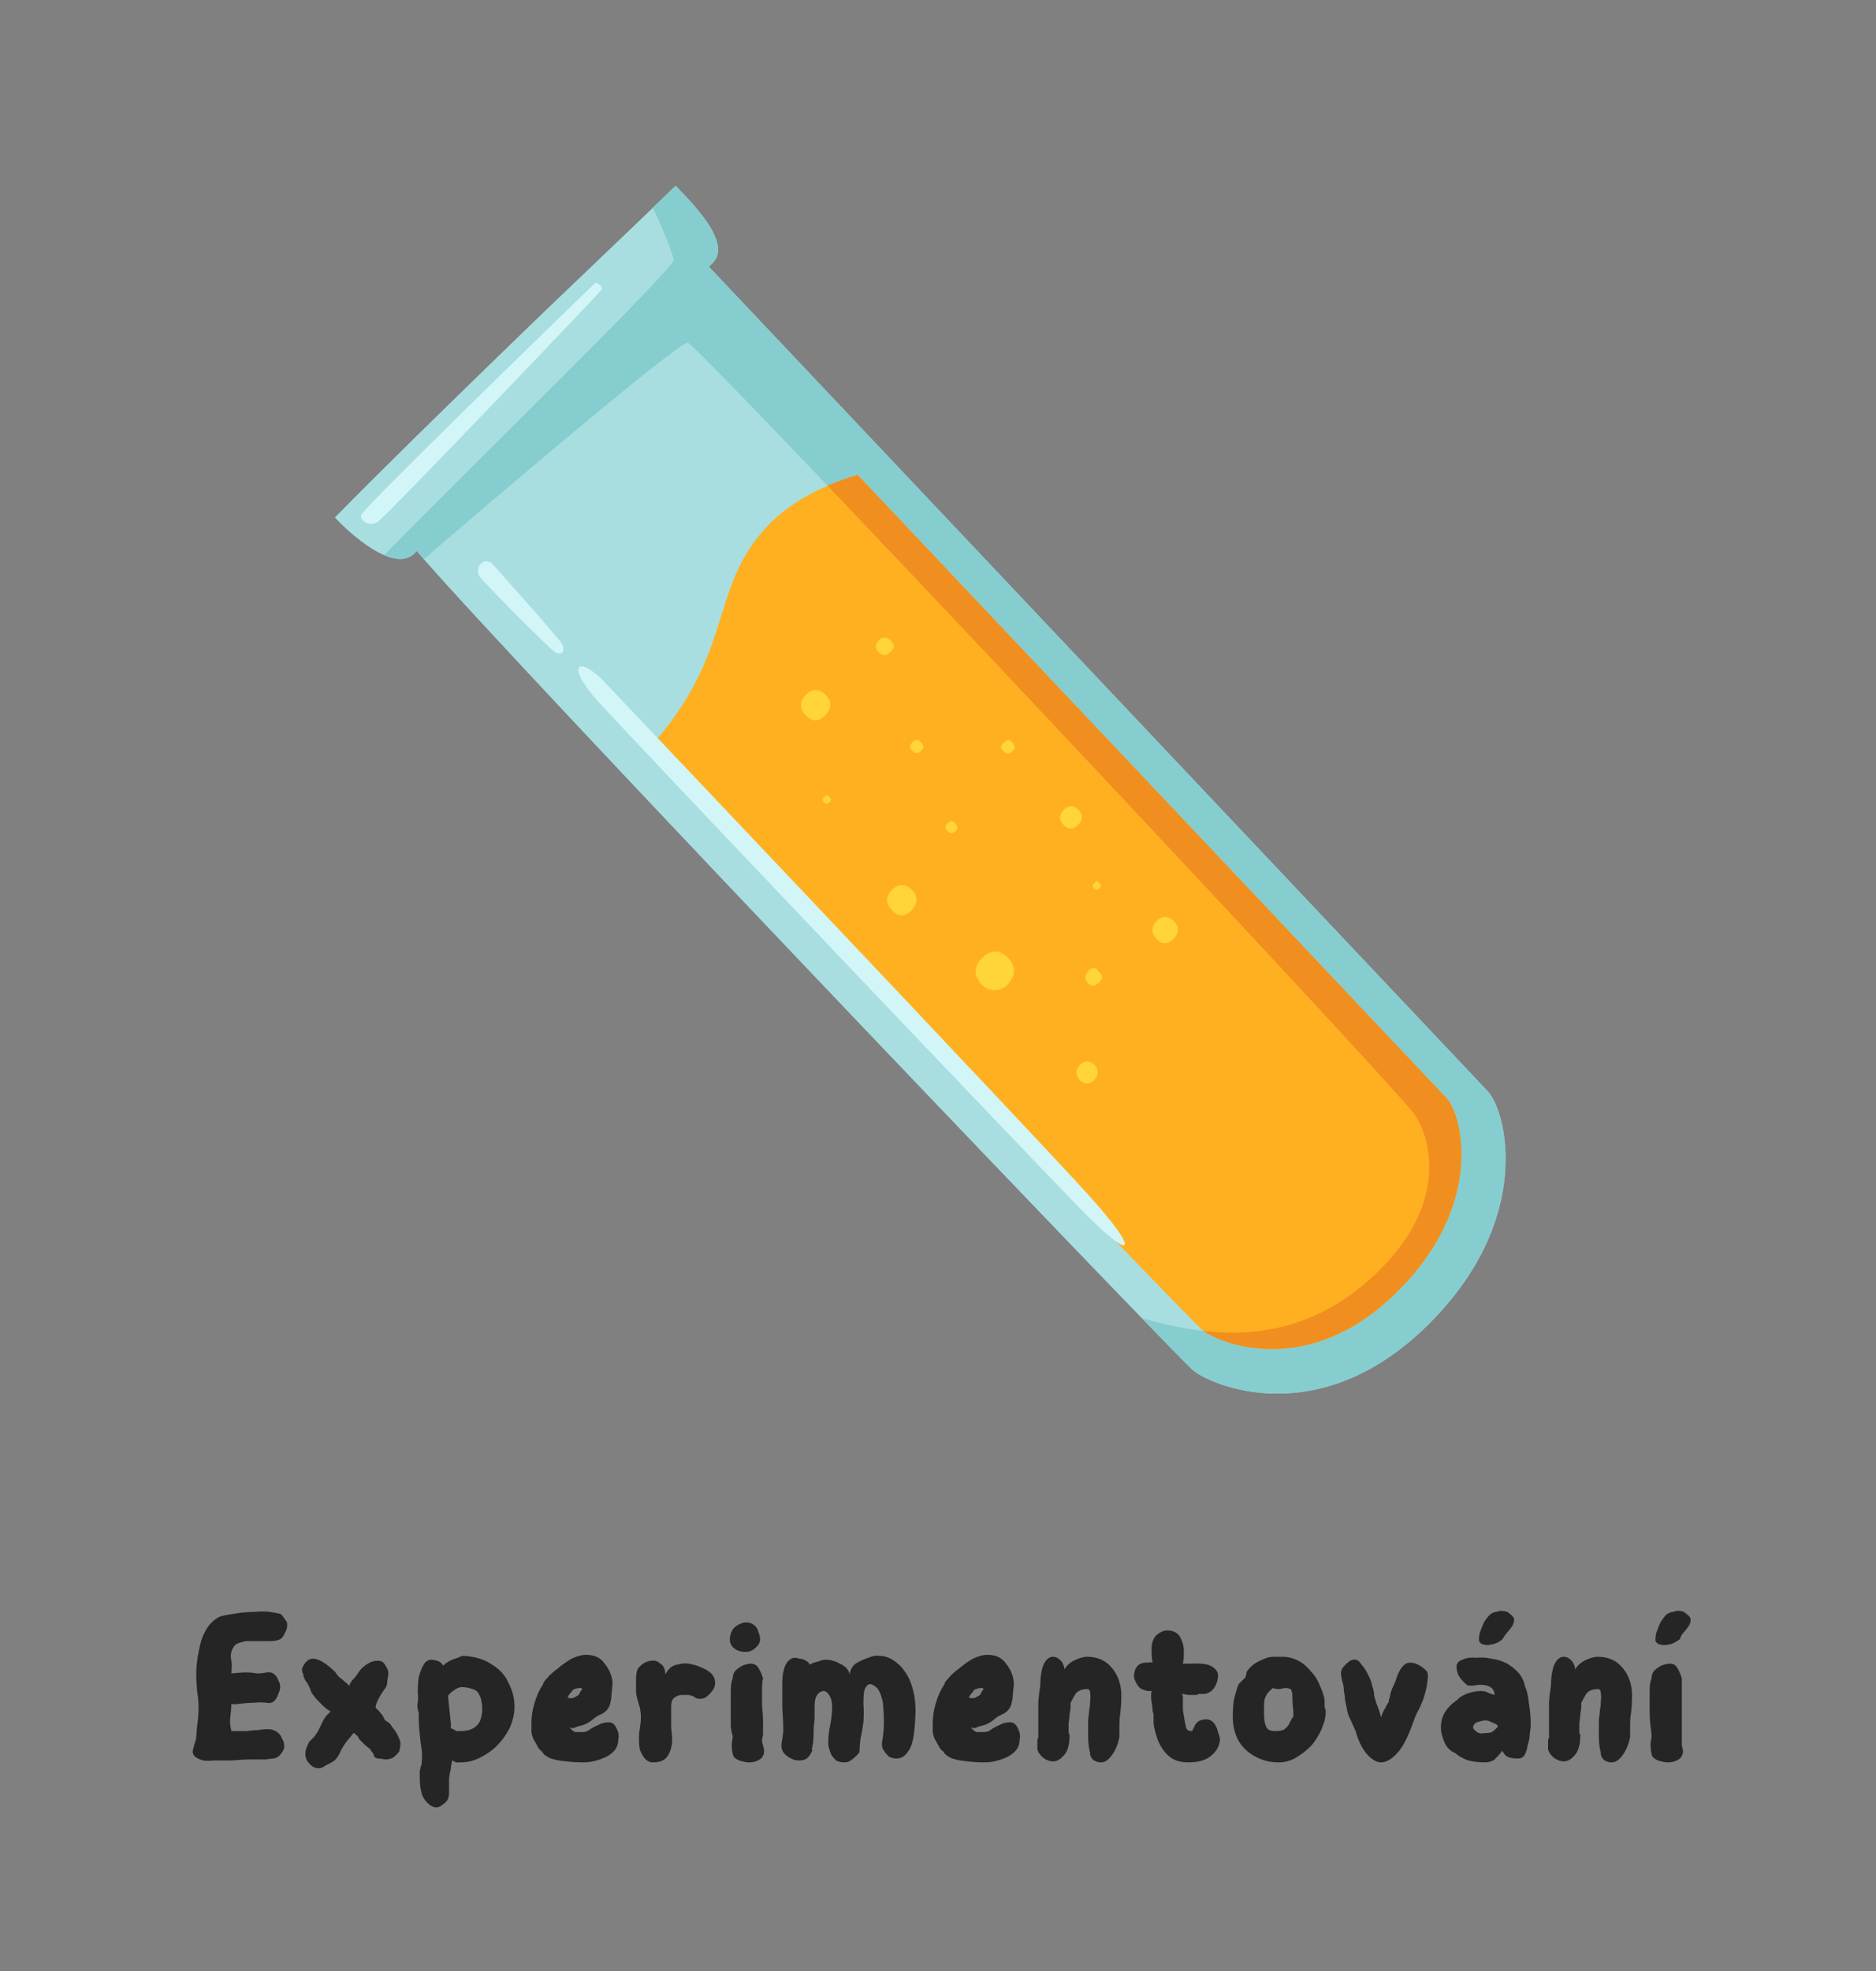<svg xmlns="http://www.w3.org/2000/svg" xmlns:xlink="http://www.w3.org/1999/xlink" width="40" zoomAndPan="magnify" viewBox="0 0 30 31.5" height="42" preserveAspectRatio="xMidYMid meet" version="1.2"><rect x="0" y="0" width="30" height="31.5" fill="#808080" stroke="none"/><defs><clipPath id="eab46488dc"><path d="M 6 4 L 24.551 4 L 24.551 22.887 L 6 22.887 Z M 6 4 "/></clipPath><clipPath id="4b10c41177"><path d="M 5.355 2.953 L 12 2.953 L 12 9 L 5.355 9 Z M 5.355 2.953 "/></clipPath><clipPath id="33235dfe8e"><path d="M 6 4 L 24.551 4 L 24.551 22.887 L 6 22.887 Z M 6 4 "/></clipPath><clipPath id="716e879d64"><path d="M 6 2.953 L 12 2.953 L 12 9 L 6 9 Z M 6 2.953 "/></clipPath><clipPath id="78c07ecb72"><path d="M 5.355 4 L 10 4 L 10 9 L 5.355 9 Z M 5.355 4 "/></clipPath><clipPath id="942c68166f"><path d="M 24 1 L 25.402 1 L 25.402 5 L 24 5 Z M 24 1 "/></clipPath><clipPath id="612204cff1"><rect x="0" width="26" y="0" height="6"/></clipPath></defs><g id="2d3a084aa5"><g clip-rule="nonzero" clip-path="url(#eab46488dc)"><path style=" stroke:none;fill-rule:evenodd;fill:#a8dee0;fill-opacity:1;" d="M 11.262 4.184 C 11.262 4.184 23.492 17.121 23.789 17.438 C 24.09 17.75 24.547 19.508 22.805 21.203 C 21.086 22.875 19.387 22.148 19.086 21.906 C 18.789 21.664 6.504 8.82 6.543 8.641 C 6.582 8.461 10.973 4.062 11.262 4.184 Z M 11.262 4.184 "/></g><g clip-rule="nonzero" clip-path="url(#4b10c41177)"><path style=" stroke:none;fill-rule:evenodd;fill:#a8dee0;fill-opacity:1;" d="M 10.805 2.969 C 11.047 3.223 11.719 3.879 11.398 4.203 C 11.355 4.242 9.426 6.066 8.941 6.52 C 8.477 6.988 6.672 8.801 6.633 8.84 C 6.301 9.172 5.594 8.527 5.355 8.27 C 6.168 7.445 7.156 6.48 8.066 5.598 C 8.973 4.715 10.125 3.629 10.805 2.969 Z M 10.805 2.969 "/></g><g clip-rule="nonzero" clip-path="url(#33235dfe8e)"><path style=" stroke:none;fill-rule:evenodd;fill:#86cdd0;fill-opacity:1;" d="M 8.809 6.297 C 9.945 5.191 11.117 4.121 11.262 4.184 C 11.262 4.184 23.492 17.121 23.789 17.438 C 24.09 17.75 24.547 19.508 22.805 21.203 C 21.086 22.875 19.387 22.148 19.086 21.906 C 19.043 21.871 18.738 21.562 18.262 21.066 C 19.336 21.375 20.754 21.57 22.031 20.328 C 23.242 19.148 22.816 18.094 22.625 17.816 C 22.293 17.336 11.164 5.504 11 5.477 C 10.863 5.453 7.918 7.953 6.777 8.938 C 6.625 8.758 6.539 8.656 6.543 8.641 C 6.562 8.551 7.672 7.406 8.809 6.297 Z M 8.809 6.297 "/></g><path style=" stroke:none;fill-rule:evenodd;fill:#ffb020;fill-opacity:1;" d="M 12.34 8.34 C 12.727 7.965 13.234 7.734 13.715 7.59 C 15.312 9.277 22.91 17.312 23.133 17.551 C 23.379 17.809 23.762 19.266 22.312 20.676 C 20.891 22.059 19.477 21.461 19.23 21.258 C 19.043 21.109 13.223 15.031 10.367 11.973 C 11.77 10.426 11.32 9.418 12.27 8.41 C 12.293 8.387 12.316 8.363 12.34 8.34 Z M 12.34 8.34 "/><g clip-rule="nonzero" clip-path="url(#716e879d64)"><path style=" stroke:none;fill-rule:evenodd;fill:#86cdd0;fill-opacity:1;" d="M 10.438 3.32 C 10.57 3.195 10.695 3.074 10.805 2.969 C 11.047 3.223 11.719 3.879 11.398 4.203 C 11.355 4.242 9.426 6.066 8.941 6.52 C 8.477 6.988 6.672 8.801 6.633 8.84 C 6.508 8.965 6.328 8.953 6.145 8.871 C 7.543 7.441 10.793 4.285 10.773 4.152 C 10.766 4.074 10.594 3.633 10.438 3.32 Z M 10.438 3.32 "/></g><path style=" stroke:none;fill-rule:evenodd;fill:#f08f20;fill-opacity:1;" d="M 13.234 7.762 C 13.391 7.695 13.551 7.637 13.715 7.59 C 15.312 9.277 22.91 17.312 23.133 17.551 C 23.379 17.809 23.762 19.266 22.312 20.676 C 20.918 22.031 19.535 21.48 19.246 21.27 C 20.129 21.371 21.113 21.219 22.031 20.328 C 23.242 19.148 22.816 18.094 22.625 17.816 C 22.383 17.469 16.543 11.234 13.234 7.762 Z M 13.234 7.762 "/><g clip-rule="nonzero" clip-path="url(#78c07ecb72)"><path style=" stroke:none;fill-rule:evenodd;fill:#d2f5f7;fill-opacity:1;" d="M 9.508 4.531 C 9.473 4.562 5.773 8.148 5.77 8.238 C 5.77 8.328 5.914 8.43 6.047 8.336 C 6.184 8.242 9.586 4.684 9.617 4.633 C 9.652 4.582 9.543 4.5 9.508 4.531 Z M 9.508 4.531 "/></g><path style=" stroke:none;fill-rule:evenodd;fill:#d2f5f7;fill-opacity:1;" d="M 7.863 9 C 7.863 9 8.898 10.152 8.98 10.281 C 9.059 10.41 8.973 10.496 8.863 10.414 C 8.734 10.312 7.727 9.301 7.668 9.211 C 7.578 9.066 7.738 8.902 7.863 9 Z M 7.863 9 "/><path style=" stroke:none;fill-rule:evenodd;fill:#d2f5f7;fill-opacity:1;" d="M 9.68 10.914 C 9.68 10.914 16.594 18.195 17.41 19.102 C 18.242 20.02 18.141 20.195 17.336 19.379 C 16.406 18.43 10.148 11.855 9.562 11.207 C 9.035 10.629 9.242 10.449 9.68 10.914 Z M 9.68 10.914 "/><path style=" stroke:none;fill-rule:evenodd;fill:#ffd53a;fill-opacity:1;" d="M 12.898 11.094 C 12.98 11.012 13.098 10.992 13.211 11.113 C 13.316 11.223 13.285 11.344 13.195 11.434 C 13.09 11.539 12.988 11.539 12.883 11.43 C 12.789 11.332 12.773 11.215 12.898 11.094 Z M 14.059 10.227 C 14.105 10.18 14.176 10.168 14.242 10.238 C 14.312 10.305 14.309 10.367 14.23 10.426 C 14.172 10.488 14.109 10.484 14.051 10.422 C 13.996 10.367 13.984 10.297 14.059 10.227 Z M 13.184 12.738 C 13.211 12.707 13.238 12.707 13.266 12.742 C 13.297 12.77 13.293 12.797 13.262 12.824 C 13.234 12.852 13.207 12.852 13.18 12.824 C 13.145 12.793 13.145 12.766 13.184 12.738 Z M 14.598 11.859 C 14.645 11.809 14.691 11.809 14.73 11.867 C 14.781 11.914 14.781 11.961 14.727 12.004 C 14.68 12.047 14.637 12.047 14.594 12.004 C 14.535 11.953 14.535 11.906 14.598 11.859 Z M 16.059 11.867 C 16.105 11.812 16.148 11.816 16.191 11.871 C 16.242 11.922 16.242 11.965 16.184 12.012 C 16.141 12.055 16.098 12.055 16.051 12.008 C 15.992 11.957 15.996 11.91 16.059 11.867 Z M 15.16 13.156 C 15.203 13.109 15.242 13.113 15.277 13.164 C 15.324 13.207 15.324 13.246 15.273 13.285 C 15.234 13.324 15.195 13.324 15.156 13.285 C 15.105 13.238 15.105 13.195 15.16 13.156 Z M 14.273 14.211 C 14.359 14.133 14.477 14.109 14.59 14.23 C 14.695 14.34 14.664 14.461 14.574 14.551 C 14.469 14.656 14.363 14.656 14.262 14.547 C 14.168 14.449 14.152 14.332 14.273 14.211 Z M 17.02 12.934 C 17.078 12.875 17.164 12.859 17.25 12.949 C 17.328 13.031 17.305 13.121 17.238 13.184 C 17.16 13.262 17.082 13.262 17.008 13.184 C 16.938 13.109 16.926 13.023 17.02 12.934 Z M 15.719 15.297 C 15.828 15.188 15.98 15.16 16.129 15.316 C 16.266 15.461 16.227 15.621 16.109 15.738 C 16.051 15.797 15.984 15.824 15.902 15.824 C 15.824 15.824 15.754 15.793 15.699 15.734 C 15.578 15.609 15.555 15.453 15.719 15.297 Z M 17.504 14.113 C 17.531 14.078 17.559 14.082 17.582 14.117 C 17.613 14.145 17.613 14.172 17.578 14.199 C 17.551 14.227 17.527 14.227 17.5 14.199 C 17.465 14.168 17.465 14.141 17.504 14.113 Z M 17.402 15.52 C 17.465 15.453 17.523 15.457 17.574 15.531 C 17.641 15.594 17.641 15.652 17.566 15.707 C 17.508 15.766 17.453 15.766 17.395 15.707 C 17.344 15.652 17.336 15.586 17.402 15.52 Z M 18.504 14.711 C 18.578 14.641 18.68 14.621 18.777 14.727 C 18.867 14.824 18.844 14.93 18.766 15.004 C 18.672 15.098 18.582 15.098 18.492 15.004 C 18.414 14.918 18.398 14.816 18.504 14.711 Z M 17.277 17.012 C 17.336 16.953 17.422 16.938 17.504 17.023 C 17.582 17.105 17.562 17.195 17.496 17.262 C 17.418 17.336 17.34 17.336 17.266 17.258 C 17.199 17.188 17.188 17.102 17.277 17.012 Z M 17.277 17.012 "/><g transform="matrix(1,0,0,1,2,24)"><g clip-path="url(#612204cff1)"><g style="fill:#252525;fill-opacity:1;"><g transform="translate(0.95, 4.166)"><path style="stroke:none" d="M 0.469 -0.031 C 0.375 -0.02 0.301 -0.023 0.25 -0.047 C 0.195 -0.066 0.16 -0.094 0.141 -0.125 C 0.129 -0.156 0.129 -0.188 0.141 -0.219 C 0.148 -0.258 0.16 -0.297 0.172 -0.328 C 0.18 -0.359 0.188 -0.383 0.188 -0.406 C 0.195 -0.52 0.207 -0.625 0.219 -0.719 C 0.227 -0.82 0.227 -0.922 0.219 -1.016 C 0.195 -1.16 0.188 -1.305 0.188 -1.453 C 0.195 -1.609 0.219 -1.75 0.25 -1.875 C 0.27 -1.969 0.305 -2.055 0.359 -2.141 C 0.41 -2.223 0.477 -2.285 0.562 -2.328 C 0.582 -2.336 0.625 -2.348 0.688 -2.359 C 0.75 -2.367 0.816 -2.379 0.891 -2.391 C 0.973 -2.398 1.055 -2.406 1.141 -2.406 C 1.223 -2.414 1.297 -2.414 1.359 -2.406 C 1.43 -2.395 1.488 -2.383 1.531 -2.375 C 1.562 -2.352 1.586 -2.32 1.609 -2.281 C 1.641 -2.25 1.648 -2.211 1.641 -2.172 C 1.641 -2.141 1.625 -2.098 1.594 -2.047 C 1.57 -1.992 1.535 -1.961 1.484 -1.953 C 1.453 -1.941 1.406 -1.938 1.344 -1.938 C 1.281 -1.938 1.211 -1.938 1.141 -1.938 C 1.078 -1.938 1.023 -1.938 0.984 -1.938 C 0.922 -1.926 0.867 -1.91 0.828 -1.891 C 0.797 -1.867 0.77 -1.828 0.75 -1.766 C 0.738 -1.723 0.738 -1.676 0.75 -1.625 C 0.758 -1.582 0.758 -1.516 0.75 -1.422 C 0.844 -1.43 0.922 -1.438 0.984 -1.438 C 1.055 -1.438 1.113 -1.43 1.156 -1.422 C 1.207 -1.422 1.258 -1.426 1.312 -1.438 C 1.363 -1.445 1.406 -1.438 1.438 -1.406 C 1.469 -1.383 1.488 -1.352 1.5 -1.312 C 1.52 -1.281 1.531 -1.242 1.531 -1.203 C 1.531 -1.172 1.52 -1.133 1.5 -1.094 C 1.488 -1.051 1.469 -1.016 1.438 -0.984 C 1.406 -0.953 1.363 -0.941 1.312 -0.953 C 1.258 -0.961 1.191 -0.961 1.109 -0.953 C 1.035 -0.953 0.961 -0.945 0.891 -0.938 C 0.816 -0.926 0.77 -0.926 0.75 -0.938 C 0.75 -0.875 0.742 -0.805 0.734 -0.734 C 0.723 -0.672 0.727 -0.594 0.75 -0.5 C 0.852 -0.5 0.938 -0.5 1 -0.5 C 1.07 -0.508 1.129 -0.516 1.172 -0.516 C 1.223 -0.523 1.273 -0.531 1.328 -0.531 C 1.391 -0.531 1.441 -0.516 1.484 -0.484 C 1.523 -0.453 1.551 -0.414 1.562 -0.375 C 1.582 -0.344 1.594 -0.312 1.594 -0.281 C 1.602 -0.238 1.586 -0.191 1.547 -0.141 C 1.516 -0.098 1.473 -0.07 1.422 -0.062 C 1.398 -0.062 1.359 -0.055 1.297 -0.047 C 1.234 -0.047 1.156 -0.047 1.062 -0.047 C 0.969 -0.047 0.867 -0.039 0.766 -0.031 C 0.66 -0.031 0.562 -0.031 0.469 -0.031 Z M 0.469 -0.031 "/></g></g><g style="fill:#252525;fill-opacity:1;"><g transform="translate(2.695, 4.166)"><path style="stroke:none" d="M 0.406 0.094 C 0.344 0.094 0.289 0.066 0.25 0.016 C 0.207 -0.023 0.188 -0.078 0.188 -0.141 C 0.188 -0.172 0.195 -0.211 0.219 -0.266 C 0.238 -0.316 0.266 -0.352 0.297 -0.375 L 0.312 -0.391 C 0.332 -0.41 0.359 -0.445 0.391 -0.5 C 0.422 -0.562 0.453 -0.625 0.484 -0.688 C 0.523 -0.75 0.562 -0.789 0.594 -0.812 C 0.539 -0.844 0.488 -0.883 0.438 -0.938 C 0.383 -0.988 0.344 -1.035 0.312 -1.078 C 0.289 -1.109 0.273 -1.141 0.266 -1.172 C 0.254 -1.203 0.238 -1.234 0.219 -1.266 C 0.195 -1.297 0.18 -1.32 0.172 -1.344 C 0.16 -1.363 0.156 -1.383 0.156 -1.406 C 0.133 -1.445 0.129 -1.484 0.141 -1.516 C 0.16 -1.555 0.18 -1.586 0.203 -1.609 C 0.254 -1.66 0.316 -1.672 0.391 -1.641 C 0.461 -1.617 0.555 -1.551 0.672 -1.438 C 0.68 -1.414 0.703 -1.391 0.734 -1.359 C 0.766 -1.336 0.797 -1.312 0.828 -1.281 C 0.859 -1.258 0.879 -1.238 0.891 -1.219 C 0.891 -1.238 0.906 -1.27 0.938 -1.312 C 0.977 -1.352 1.016 -1.398 1.047 -1.453 C 1.086 -1.504 1.133 -1.547 1.188 -1.578 C 1.238 -1.609 1.289 -1.625 1.344 -1.625 C 1.406 -1.625 1.445 -1.598 1.469 -1.547 C 1.5 -1.504 1.516 -1.461 1.516 -1.422 C 1.516 -1.398 1.508 -1.363 1.5 -1.312 C 1.5 -1.258 1.488 -1.219 1.469 -1.188 C 1.426 -1.133 1.391 -1.078 1.359 -1.016 C 1.328 -0.961 1.312 -0.914 1.312 -0.875 C 1.32 -0.863 1.336 -0.848 1.359 -0.828 C 1.379 -0.805 1.398 -0.781 1.422 -0.75 C 1.43 -0.738 1.441 -0.719 1.453 -0.688 C 1.473 -0.664 1.492 -0.648 1.516 -0.641 C 1.535 -0.629 1.555 -0.602 1.578 -0.562 C 1.609 -0.531 1.633 -0.492 1.656 -0.453 C 1.676 -0.41 1.691 -0.375 1.703 -0.344 C 1.711 -0.312 1.711 -0.281 1.703 -0.25 C 1.703 -0.227 1.695 -0.203 1.688 -0.172 C 1.664 -0.141 1.633 -0.109 1.594 -0.078 C 1.551 -0.055 1.508 -0.047 1.469 -0.047 C 1.426 -0.055 1.383 -0.062 1.344 -0.062 C 1.301 -0.07 1.281 -0.094 1.281 -0.125 C 1.27 -0.145 1.258 -0.16 1.25 -0.172 C 1.238 -0.18 1.234 -0.191 1.234 -0.203 C 1.211 -0.223 1.188 -0.242 1.156 -0.266 C 1.133 -0.285 1.117 -0.301 1.109 -0.312 C 1.078 -0.344 1.055 -0.363 1.047 -0.375 C 1.035 -0.406 1.02 -0.426 1 -0.438 C 0.977 -0.457 0.969 -0.469 0.969 -0.469 C 0.957 -0.469 0.941 -0.453 0.922 -0.422 C 0.898 -0.398 0.875 -0.367 0.844 -0.328 C 0.82 -0.297 0.801 -0.266 0.781 -0.234 C 0.781 -0.234 0.773 -0.223 0.766 -0.203 C 0.754 -0.191 0.75 -0.18 0.75 -0.172 C 0.727 -0.117 0.695 -0.07 0.656 -0.031 C 0.613 0 0.566 0.023 0.516 0.047 C 0.473 0.078 0.438 0.094 0.406 0.094 Z M 0.406 0.094 "/></g></g><g style="fill:#252525;fill-opacity:1;"><g transform="translate(4.54, 4.166)"><path style="stroke:none" d="M 0.438 0.719 C 0.375 0.719 0.312 0.676 0.25 0.594 C 0.195 0.52 0.172 0.395 0.172 0.219 C 0.172 0.207 0.172 0.18 0.172 0.141 C 0.18 0.109 0.188 0.082 0.188 0.062 C 0.195 0.051 0.203 0.039 0.203 0.031 C 0.203 0.02 0.203 0.008 0.203 0 C 0.211 -0.07 0.211 -0.141 0.203 -0.203 C 0.191 -0.273 0.18 -0.359 0.172 -0.453 C 0.16 -0.547 0.156 -0.66 0.156 -0.797 C 0.133 -0.859 0.129 -0.914 0.141 -0.969 C 0.148 -1.02 0.148 -1.066 0.141 -1.109 C 0.141 -1.203 0.145 -1.285 0.156 -1.359 C 0.176 -1.441 0.203 -1.508 0.234 -1.562 C 0.266 -1.613 0.305 -1.641 0.359 -1.641 C 0.379 -1.641 0.41 -1.633 0.453 -1.625 C 0.492 -1.613 0.523 -1.586 0.547 -1.547 C 0.578 -1.578 0.613 -1.602 0.656 -1.625 C 0.695 -1.645 0.738 -1.66 0.781 -1.672 C 0.82 -1.691 0.852 -1.703 0.875 -1.703 C 1.062 -1.691 1.211 -1.645 1.328 -1.562 C 1.453 -1.488 1.539 -1.391 1.594 -1.266 C 1.656 -1.148 1.688 -1.023 1.688 -0.891 C 1.688 -0.773 1.66 -0.66 1.609 -0.547 C 1.555 -0.441 1.488 -0.348 1.406 -0.266 C 1.332 -0.191 1.242 -0.129 1.141 -0.078 C 1.035 -0.023 0.93 0 0.828 0 C 0.797 0 0.77 0 0.75 0 C 0.738 -0.008 0.719 -0.02 0.688 -0.031 C 0.688 0 0.68 0.031 0.672 0.062 C 0.672 0.102 0.664 0.133 0.656 0.156 C 0.656 0.176 0.648 0.207 0.641 0.25 C 0.641 0.289 0.641 0.32 0.641 0.344 C 0.641 0.375 0.641 0.398 0.641 0.422 C 0.641 0.453 0.641 0.473 0.641 0.484 C 0.641 0.566 0.613 0.625 0.562 0.656 C 0.52 0.695 0.477 0.719 0.438 0.719 Z M 0.828 -0.5 C 0.91 -0.5 0.977 -0.516 1.031 -0.547 C 1.082 -0.578 1.117 -0.617 1.141 -0.672 C 1.16 -0.734 1.172 -0.789 1.172 -0.844 C 1.172 -0.945 1.156 -1.023 1.125 -1.078 C 1.102 -1.129 1.066 -1.16 1.016 -1.172 C 0.961 -1.191 0.906 -1.203 0.844 -1.203 C 0.801 -1.203 0.754 -1.18 0.703 -1.141 C 0.66 -1.109 0.633 -1.082 0.625 -1.062 L 0.672 -0.594 C 0.66 -0.562 0.672 -0.539 0.703 -0.531 C 0.734 -0.52 0.75 -0.508 0.75 -0.5 C 0.77 -0.5 0.785 -0.5 0.797 -0.5 C 0.816 -0.5 0.828 -0.5 0.828 -0.5 Z M 0.828 -0.5 "/></g></g><g style="fill:#252525;fill-opacity:1;"><g transform="translate(6.357, 4.166)"><path style="stroke:none" d="M 0.969 0 C 0.883 0 0.797 -0.004 0.703 -0.016 C 0.609 -0.023 0.523 -0.039 0.453 -0.062 C 0.379 -0.094 0.332 -0.129 0.312 -0.172 C 0.281 -0.191 0.254 -0.223 0.234 -0.266 C 0.211 -0.305 0.191 -0.344 0.172 -0.375 C 0.16 -0.406 0.148 -0.441 0.141 -0.484 C 0.141 -0.523 0.141 -0.57 0.141 -0.625 C 0.141 -0.727 0.156 -0.832 0.188 -0.938 C 0.219 -1.051 0.266 -1.156 0.328 -1.25 C 0.328 -1.27 0.348 -1.301 0.391 -1.344 C 0.43 -1.395 0.488 -1.445 0.562 -1.5 C 0.633 -1.562 0.707 -1.613 0.781 -1.656 C 0.863 -1.695 0.941 -1.719 1.016 -1.719 C 1.148 -1.719 1.25 -1.672 1.312 -1.578 C 1.383 -1.492 1.426 -1.395 1.438 -1.281 C 1.438 -1.227 1.43 -1.164 1.422 -1.094 C 1.422 -1.031 1.41 -0.969 1.391 -0.906 C 1.367 -0.852 1.332 -0.812 1.281 -0.781 C 1.227 -0.758 1.18 -0.734 1.141 -0.703 C 1.109 -0.672 1.07 -0.645 1.031 -0.625 C 0.988 -0.602 0.941 -0.586 0.891 -0.578 C 0.859 -0.566 0.832 -0.555 0.812 -0.547 C 0.789 -0.547 0.77 -0.551 0.75 -0.562 C 0.781 -0.52 0.812 -0.492 0.844 -0.484 C 0.883 -0.484 0.922 -0.484 0.953 -0.484 C 0.992 -0.484 1.031 -0.492 1.062 -0.516 C 1.102 -0.547 1.148 -0.57 1.203 -0.594 C 1.254 -0.625 1.312 -0.641 1.375 -0.641 C 1.426 -0.641 1.461 -0.617 1.484 -0.578 C 1.504 -0.547 1.52 -0.508 1.531 -0.469 C 1.539 -0.426 1.539 -0.395 1.531 -0.375 C 1.531 -0.289 1.504 -0.223 1.453 -0.172 C 1.398 -0.117 1.328 -0.078 1.234 -0.047 C 1.148 -0.016 1.062 0 0.969 0 Z M 0.719 -1.031 L 0.734 -1.031 C 0.773 -1.02 0.812 -1.023 0.844 -1.047 C 0.883 -1.066 0.906 -1.082 0.906 -1.094 C 0.914 -1.113 0.93 -1.141 0.953 -1.172 C 0.941 -1.191 0.926 -1.195 0.906 -1.188 C 0.883 -1.188 0.859 -1.18 0.828 -1.172 C 0.805 -1.16 0.789 -1.145 0.781 -1.125 C 0.75 -1.094 0.727 -1.062 0.719 -1.031 Z M 0.719 -1.031 "/></g></g><g style="fill:#252525;fill-opacity:1;"><g transform="translate(8.03, 4.166)"><path style="stroke:none" d="M 0.406 0 C 0.363 0 0.32 -0.02 0.281 -0.062 C 0.25 -0.102 0.223 -0.148 0.203 -0.203 C 0.191 -0.266 0.188 -0.32 0.188 -0.375 C 0.188 -0.438 0.191 -0.492 0.203 -0.547 C 0.211 -0.609 0.219 -0.664 0.219 -0.719 C 0.219 -0.781 0.211 -0.832 0.203 -0.875 C 0.172 -0.969 0.148 -1.051 0.141 -1.125 C 0.141 -1.195 0.141 -1.258 0.141 -1.312 C 0.141 -1.395 0.148 -1.457 0.172 -1.5 C 0.203 -1.539 0.238 -1.57 0.281 -1.594 C 0.32 -1.613 0.359 -1.625 0.391 -1.625 C 0.441 -1.633 0.488 -1.617 0.531 -1.578 C 0.582 -1.547 0.609 -1.488 0.609 -1.406 C 0.66 -1.5 0.723 -1.551 0.797 -1.562 C 0.867 -1.582 0.93 -1.586 0.984 -1.578 C 1.055 -1.566 1.125 -1.547 1.188 -1.516 C 1.25 -1.492 1.301 -1.461 1.344 -1.422 C 1.383 -1.379 1.406 -1.328 1.406 -1.266 C 1.406 -1.223 1.391 -1.18 1.359 -1.141 C 1.336 -1.109 1.305 -1.078 1.266 -1.047 C 1.234 -1.023 1.203 -1.016 1.172 -1.016 C 1.141 -1.016 1.113 -1.02 1.094 -1.031 C 1.082 -1.039 1.066 -1.051 1.047 -1.062 C 1.047 -1.062 1.039 -1.062 1.031 -1.062 C 1.02 -1.07 1 -1.078 0.969 -1.078 C 0.945 -1.078 0.914 -1.078 0.875 -1.078 C 0.832 -1.078 0.789 -1.062 0.75 -1.031 C 0.719 -1.008 0.703 -0.961 0.703 -0.891 C 0.703 -0.859 0.703 -0.812 0.703 -0.75 C 0.703 -0.688 0.703 -0.617 0.703 -0.547 C 0.711 -0.473 0.719 -0.414 0.719 -0.375 C 0.719 -0.258 0.691 -0.164 0.641 -0.094 C 0.598 -0.031 0.52 0 0.406 0 Z M 0.406 0 "/></g></g><g style="fill:#252525;fill-opacity:1;"><g transform="translate(9.53, 4.166)"><path style="stroke:none" d="M 0.391 -1.766 C 0.316 -1.766 0.254 -1.785 0.203 -1.828 C 0.16 -1.867 0.141 -1.914 0.141 -1.969 C 0.141 -2.02 0.156 -2.07 0.188 -2.125 C 0.227 -2.176 0.285 -2.211 0.359 -2.234 C 0.422 -2.242 0.473 -2.234 0.516 -2.203 C 0.555 -2.18 0.582 -2.145 0.594 -2.094 C 0.613 -2.051 0.625 -2.008 0.625 -1.969 C 0.625 -1.914 0.598 -1.867 0.547 -1.828 C 0.504 -1.785 0.453 -1.766 0.391 -1.766 Z M 0.453 0 C 0.422 0 0.383 -0.004 0.344 -0.016 C 0.301 -0.023 0.266 -0.039 0.234 -0.062 C 0.203 -0.082 0.188 -0.109 0.188 -0.141 C 0.176 -0.18 0.172 -0.234 0.172 -0.297 C 0.18 -0.359 0.188 -0.398 0.188 -0.422 C 0.176 -0.453 0.164 -0.504 0.156 -0.578 C 0.156 -0.66 0.156 -0.75 0.156 -0.844 C 0.156 -0.938 0.156 -1.031 0.156 -1.125 C 0.156 -1.219 0.164 -1.289 0.188 -1.344 C 0.188 -1.395 0.203 -1.438 0.234 -1.469 C 0.266 -1.5 0.301 -1.523 0.344 -1.547 C 0.395 -1.566 0.438 -1.578 0.469 -1.578 C 0.531 -1.578 0.57 -1.555 0.594 -1.516 C 0.625 -1.473 0.648 -1.414 0.672 -1.344 C 0.66 -1.301 0.656 -1.238 0.656 -1.156 C 0.656 -1.082 0.656 -1 0.656 -0.906 C 0.664 -0.82 0.672 -0.738 0.672 -0.656 C 0.672 -0.57 0.672 -0.5 0.672 -0.438 C 0.66 -0.395 0.656 -0.359 0.656 -0.328 C 0.664 -0.305 0.672 -0.285 0.672 -0.266 C 0.703 -0.18 0.691 -0.113 0.641 -0.062 C 0.586 -0.02 0.523 0 0.453 0 Z M 0.453 0 "/></g></g><g style="fill:#252525;fill-opacity:1;"><g transform="translate(10.354, 4.166)"><path style="stroke:none" d="M 1.156 0 C 1.102 0 1.055 -0.008 1.016 -0.031 C 0.984 -0.062 0.957 -0.094 0.938 -0.125 C 0.926 -0.156 0.914 -0.188 0.906 -0.219 C 0.895 -0.25 0.891 -0.273 0.891 -0.297 C 0.891 -0.391 0.898 -0.488 0.922 -0.594 C 0.941 -0.695 0.953 -0.797 0.953 -0.891 C 0.953 -0.953 0.941 -1.004 0.922 -1.047 C 0.898 -1.098 0.867 -1.129 0.828 -1.141 C 0.773 -1.141 0.734 -1.113 0.703 -1.062 C 0.68 -1.02 0.672 -0.961 0.672 -0.891 C 0.672 -0.816 0.672 -0.75 0.672 -0.688 C 0.66 -0.602 0.656 -0.52 0.656 -0.438 C 0.656 -0.352 0.645 -0.273 0.625 -0.203 L 0.641 -0.203 C 0.617 -0.141 0.586 -0.094 0.547 -0.062 C 0.516 -0.039 0.473 -0.031 0.422 -0.031 C 0.379 -0.031 0.336 -0.039 0.297 -0.062 C 0.254 -0.082 0.219 -0.109 0.188 -0.141 C 0.156 -0.18 0.141 -0.223 0.141 -0.266 C 0.141 -0.285 0.145 -0.32 0.156 -0.375 C 0.164 -0.426 0.172 -0.473 0.172 -0.516 C 0.172 -0.617 0.164 -0.738 0.156 -0.875 C 0.156 -1.02 0.156 -1.156 0.156 -1.281 C 0.156 -1.383 0.172 -1.473 0.203 -1.547 C 0.242 -1.629 0.297 -1.672 0.359 -1.672 C 0.379 -1.672 0.406 -1.664 0.438 -1.656 C 0.469 -1.656 0.5 -1.645 0.531 -1.625 C 0.562 -1.613 0.582 -1.594 0.594 -1.562 C 0.625 -1.582 0.664 -1.598 0.719 -1.609 C 0.77 -1.629 0.812 -1.641 0.844 -1.641 C 0.906 -1.641 0.961 -1.629 1.016 -1.609 C 1.066 -1.586 1.113 -1.562 1.156 -1.531 C 1.195 -1.5 1.223 -1.457 1.234 -1.406 C 1.242 -1.477 1.273 -1.535 1.328 -1.578 C 1.391 -1.617 1.457 -1.648 1.531 -1.672 C 1.602 -1.703 1.66 -1.711 1.703 -1.703 C 1.805 -1.703 1.898 -1.664 1.984 -1.594 C 2.066 -1.531 2.133 -1.441 2.188 -1.328 C 2.238 -1.211 2.27 -1.086 2.281 -0.953 C 2.289 -0.859 2.289 -0.773 2.281 -0.703 C 2.281 -0.629 2.273 -0.562 2.266 -0.5 C 2.254 -0.383 2.234 -0.297 2.203 -0.234 C 2.172 -0.172 2.133 -0.125 2.094 -0.094 C 2.051 -0.07 2.016 -0.062 1.984 -0.062 C 1.941 -0.062 1.898 -0.07 1.859 -0.094 C 1.828 -0.125 1.801 -0.156 1.781 -0.188 C 1.758 -0.219 1.75 -0.25 1.75 -0.281 C 1.75 -0.289 1.75 -0.297 1.75 -0.297 C 1.75 -0.305 1.75 -0.312 1.75 -0.312 C 1.77 -0.426 1.781 -0.535 1.781 -0.641 C 1.781 -0.754 1.773 -0.859 1.766 -0.953 C 1.742 -1.066 1.711 -1.145 1.672 -1.188 C 1.629 -1.227 1.594 -1.25 1.562 -1.25 C 1.531 -1.25 1.504 -1.227 1.484 -1.188 C 1.461 -1.156 1.453 -1.07 1.453 -0.938 C 1.461 -0.844 1.461 -0.742 1.453 -0.641 C 1.441 -0.547 1.426 -0.457 1.406 -0.375 C 1.395 -0.289 1.391 -0.223 1.391 -0.172 C 1.391 -0.16 1.375 -0.141 1.344 -0.109 C 1.312 -0.078 1.281 -0.051 1.25 -0.031 C 1.219 -0.008 1.188 0 1.156 0 Z M 1.156 0 "/></g></g><g style="fill:#252525;fill-opacity:1;"><g transform="translate(12.775, 4.166)"><path style="stroke:none" d="M 0.969 0 C 0.883 0 0.797 -0.004 0.703 -0.016 C 0.609 -0.023 0.523 -0.039 0.453 -0.062 C 0.379 -0.094 0.332 -0.129 0.312 -0.172 C 0.281 -0.191 0.254 -0.223 0.234 -0.266 C 0.211 -0.305 0.191 -0.344 0.172 -0.375 C 0.16 -0.406 0.148 -0.441 0.141 -0.484 C 0.141 -0.523 0.141 -0.57 0.141 -0.625 C 0.141 -0.727 0.156 -0.832 0.188 -0.938 C 0.219 -1.051 0.266 -1.156 0.328 -1.25 C 0.328 -1.27 0.348 -1.301 0.391 -1.344 C 0.43 -1.395 0.488 -1.445 0.562 -1.5 C 0.633 -1.562 0.707 -1.613 0.781 -1.656 C 0.863 -1.695 0.941 -1.719 1.016 -1.719 C 1.148 -1.719 1.25 -1.672 1.312 -1.578 C 1.383 -1.492 1.426 -1.395 1.438 -1.281 C 1.438 -1.227 1.43 -1.164 1.422 -1.094 C 1.422 -1.031 1.41 -0.969 1.391 -0.906 C 1.367 -0.852 1.332 -0.812 1.281 -0.781 C 1.227 -0.758 1.18 -0.734 1.141 -0.703 C 1.109 -0.672 1.07 -0.645 1.031 -0.625 C 0.988 -0.602 0.941 -0.586 0.891 -0.578 C 0.859 -0.566 0.832 -0.555 0.812 -0.547 C 0.789 -0.547 0.77 -0.551 0.75 -0.562 C 0.781 -0.52 0.812 -0.492 0.844 -0.484 C 0.883 -0.484 0.922 -0.484 0.953 -0.484 C 0.992 -0.484 1.031 -0.492 1.062 -0.516 C 1.102 -0.547 1.148 -0.57 1.203 -0.594 C 1.254 -0.625 1.312 -0.641 1.375 -0.641 C 1.426 -0.641 1.461 -0.617 1.484 -0.578 C 1.504 -0.547 1.52 -0.508 1.531 -0.469 C 1.539 -0.426 1.539 -0.395 1.531 -0.375 C 1.531 -0.289 1.504 -0.223 1.453 -0.172 C 1.398 -0.117 1.328 -0.078 1.234 -0.047 C 1.148 -0.016 1.062 0 0.969 0 Z M 0.719 -1.031 L 0.734 -1.031 C 0.773 -1.02 0.812 -1.023 0.844 -1.047 C 0.883 -1.066 0.906 -1.082 0.906 -1.094 C 0.914 -1.113 0.93 -1.141 0.953 -1.172 C 0.941 -1.191 0.926 -1.195 0.906 -1.188 C 0.883 -1.188 0.859 -1.18 0.828 -1.172 C 0.805 -1.16 0.789 -1.145 0.781 -1.125 C 0.75 -1.094 0.727 -1.062 0.719 -1.031 Z M 0.719 -1.031 "/></g></g><g style="fill:#252525;fill-opacity:1;"><g transform="translate(14.448, 4.166)"><path style="stroke:none" d="M 1.156 0 C 1.125 0 1.086 -0.008 1.047 -0.031 C 1.004 -0.062 0.984 -0.102 0.984 -0.156 C 0.961 -0.238 0.953 -0.328 0.953 -0.422 C 0.953 -0.516 0.953 -0.598 0.953 -0.672 C 0.961 -0.742 0.969 -0.797 0.969 -0.828 C 0.977 -0.867 0.984 -0.914 0.984 -0.969 C 0.992 -1.031 0.992 -1.078 0.984 -1.109 C 0.984 -1.148 0.969 -1.172 0.938 -1.172 C 0.852 -1.172 0.789 -1.145 0.75 -1.094 C 0.719 -1.039 0.691 -0.992 0.672 -0.953 C 0.672 -0.953 0.672 -0.93 0.672 -0.891 C 0.672 -0.859 0.664 -0.816 0.656 -0.766 C 0.656 -0.723 0.648 -0.676 0.641 -0.625 C 0.641 -0.582 0.641 -0.547 0.641 -0.516 C 0.641 -0.504 0.641 -0.488 0.641 -0.469 C 0.648 -0.457 0.656 -0.445 0.656 -0.438 C 0.656 -0.281 0.625 -0.172 0.562 -0.109 C 0.508 -0.047 0.453 -0.016 0.391 -0.016 C 0.348 -0.016 0.301 -0.031 0.25 -0.062 C 0.195 -0.102 0.16 -0.148 0.141 -0.203 C 0.141 -0.223 0.141 -0.238 0.141 -0.25 C 0.141 -0.27 0.141 -0.285 0.141 -0.297 C 0.141 -0.316 0.141 -0.336 0.141 -0.359 C 0.148 -0.379 0.156 -0.395 0.156 -0.406 C 0.156 -0.488 0.156 -0.578 0.156 -0.672 C 0.156 -0.773 0.156 -0.875 0.156 -0.969 C 0.164 -1.07 0.176 -1.16 0.188 -1.234 C 0.188 -1.359 0.203 -1.461 0.234 -1.547 C 0.273 -1.641 0.328 -1.688 0.391 -1.688 C 0.43 -1.688 0.469 -1.672 0.5 -1.641 C 0.539 -1.609 0.566 -1.555 0.578 -1.484 C 0.598 -1.535 0.645 -1.582 0.719 -1.625 C 0.801 -1.664 0.875 -1.688 0.938 -1.688 C 1.102 -1.688 1.234 -1.629 1.328 -1.516 C 1.43 -1.398 1.484 -1.25 1.484 -1.062 C 1.484 -0.969 1.477 -0.879 1.469 -0.797 C 1.457 -0.723 1.453 -0.664 1.453 -0.625 C 1.453 -0.602 1.453 -0.566 1.453 -0.516 C 1.453 -0.473 1.453 -0.438 1.453 -0.406 C 1.43 -0.289 1.391 -0.191 1.328 -0.109 C 1.273 -0.035 1.219 0 1.156 0 Z M 1.156 0 "/></g></g><g style="fill:#252525;fill-opacity:1;"><g transform="translate(16.072, 4.166)"><path style="stroke:none" d="M 0.938 0 C 0.832 0 0.742 -0.02 0.672 -0.062 C 0.609 -0.102 0.555 -0.156 0.516 -0.219 C 0.473 -0.281 0.441 -0.348 0.422 -0.422 C 0.398 -0.492 0.383 -0.562 0.375 -0.625 C 0.375 -0.656 0.375 -0.68 0.375 -0.703 C 0.375 -0.723 0.375 -0.738 0.375 -0.75 C 0.375 -0.77 0.367 -0.797 0.359 -0.828 C 0.359 -0.867 0.352 -0.914 0.344 -0.969 C 0.332 -1.02 0.332 -1.078 0.344 -1.141 C 0.332 -1.141 0.316 -1.141 0.297 -1.141 C 0.273 -1.141 0.254 -1.145 0.234 -1.156 C 0.18 -1.164 0.141 -1.195 0.109 -1.25 C 0.078 -1.301 0.062 -1.344 0.062 -1.375 C 0.062 -1.438 0.078 -1.488 0.109 -1.531 C 0.141 -1.57 0.188 -1.594 0.25 -1.594 C 0.27 -1.594 0.285 -1.594 0.297 -1.594 C 0.305 -1.602 0.328 -1.602 0.359 -1.594 C 0.348 -1.656 0.344 -1.707 0.344 -1.75 C 0.344 -1.789 0.344 -1.82 0.344 -1.844 C 0.352 -1.938 0.383 -2.004 0.438 -2.047 C 0.488 -2.086 0.539 -2.109 0.594 -2.109 C 0.676 -2.109 0.738 -2.082 0.781 -2.031 C 0.82 -1.977 0.848 -1.906 0.859 -1.812 C 0.859 -1.789 0.859 -1.754 0.859 -1.703 C 0.859 -1.66 0.852 -1.617 0.844 -1.578 C 0.875 -1.578 0.898 -1.578 0.922 -1.578 C 0.953 -1.578 0.977 -1.578 1 -1.578 C 1.145 -1.586 1.25 -1.57 1.312 -1.531 C 1.375 -1.488 1.406 -1.441 1.406 -1.391 C 1.406 -1.316 1.383 -1.25 1.344 -1.188 C 1.301 -1.133 1.25 -1.102 1.188 -1.094 C 1.164 -1.094 1.145 -1.094 1.125 -1.094 C 1.113 -1.094 1.102 -1.094 1.094 -1.094 C 1.082 -1.082 1.07 -1.078 1.062 -1.078 C 1.051 -1.078 1.035 -1.078 1.016 -1.078 C 0.992 -1.078 0.961 -1.078 0.922 -1.078 C 0.879 -1.086 0.848 -1.094 0.828 -1.094 C 0.836 -1.082 0.844 -1.066 0.844 -1.047 C 0.844 -1.035 0.844 -1.02 0.844 -1 C 0.844 -0.938 0.844 -0.891 0.844 -0.859 C 0.844 -0.836 0.848 -0.801 0.859 -0.75 C 0.867 -0.688 0.879 -0.629 0.891 -0.578 C 0.898 -0.523 0.93 -0.5 0.984 -0.5 C 0.992 -0.5 1 -0.504 1 -0.516 C 1.008 -0.535 1.02 -0.555 1.031 -0.578 C 1.039 -0.609 1.062 -0.633 1.094 -0.656 C 1.125 -0.676 1.164 -0.688 1.219 -0.688 C 1.27 -0.688 1.312 -0.664 1.344 -0.625 C 1.375 -0.582 1.395 -0.535 1.406 -0.484 C 1.426 -0.43 1.438 -0.391 1.438 -0.359 C 1.426 -0.254 1.375 -0.164 1.281 -0.094 C 1.195 -0.031 1.082 0 0.938 0 Z M 0.938 0 "/></g></g><g style="fill:#252525;fill-opacity:1;"><g transform="translate(17.573, 4.166)"><path style="stroke:none" d="M 0.875 0 C 0.738 0 0.613 -0.031 0.5 -0.094 C 0.383 -0.156 0.297 -0.238 0.234 -0.344 C 0.172 -0.457 0.141 -0.586 0.141 -0.734 C 0.141 -0.816 0.145 -0.898 0.156 -0.984 C 0.176 -1.078 0.203 -1.164 0.234 -1.25 C 0.242 -1.258 0.258 -1.273 0.281 -1.297 C 0.312 -1.328 0.332 -1.348 0.344 -1.359 C 0.352 -1.391 0.359 -1.41 0.359 -1.422 C 0.359 -1.441 0.367 -1.461 0.391 -1.484 C 0.441 -1.547 0.504 -1.594 0.578 -1.625 C 0.648 -1.664 0.723 -1.688 0.797 -1.688 C 0.805 -1.688 0.816 -1.688 0.828 -1.688 C 0.848 -1.688 0.863 -1.688 0.875 -1.688 C 0.883 -1.688 0.895 -1.688 0.906 -1.688 C 0.914 -1.688 0.926 -1.688 0.938 -1.688 C 1.031 -1.688 1.113 -1.664 1.188 -1.625 C 1.27 -1.582 1.336 -1.523 1.391 -1.453 C 1.453 -1.391 1.5 -1.316 1.531 -1.234 C 1.57 -1.148 1.598 -1.07 1.609 -1 C 1.609 -0.969 1.609 -0.938 1.609 -0.906 C 1.609 -0.883 1.613 -0.863 1.625 -0.844 C 1.633 -0.758 1.617 -0.672 1.578 -0.578 C 1.547 -0.484 1.492 -0.391 1.422 -0.297 C 1.348 -0.211 1.258 -0.141 1.156 -0.078 C 1.062 -0.023 0.969 0 0.875 0 Z M 0.812 -0.5 C 0.883 -0.5 0.938 -0.508 0.969 -0.531 C 1.008 -0.562 1.035 -0.594 1.047 -0.625 C 1.066 -0.664 1.086 -0.703 1.109 -0.734 C 1.109 -0.742 1.109 -0.754 1.109 -0.766 C 1.109 -0.785 1.109 -0.801 1.109 -0.812 C 1.098 -0.914 1.094 -0.992 1.094 -1.047 C 1.094 -1.098 1.086 -1.133 1.078 -1.156 C 1.066 -1.176 1.035 -1.188 0.984 -1.188 C 0.961 -1.188 0.93 -1.18 0.891 -1.172 C 0.848 -1.172 0.812 -1.176 0.781 -1.188 C 0.727 -1.145 0.691 -1.102 0.672 -1.062 C 0.648 -1.02 0.641 -0.973 0.641 -0.922 C 0.641 -0.879 0.641 -0.832 0.641 -0.781 C 0.641 -0.695 0.648 -0.629 0.672 -0.578 C 0.691 -0.523 0.738 -0.5 0.812 -0.5 Z M 0.812 -0.5 "/></g></g><g style="fill:#252525;fill-opacity:1;"><g transform="translate(19.335, 4.166)"><path style="stroke:none" d="M 0.75 0 C 0.676 0 0.598 -0.047 0.516 -0.141 C 0.441 -0.234 0.383 -0.352 0.344 -0.5 C 0.32 -0.551 0.297 -0.609 0.266 -0.672 C 0.234 -0.734 0.211 -0.797 0.203 -0.859 C 0.191 -0.922 0.18 -0.973 0.172 -1.016 C 0.172 -1.055 0.164 -1.098 0.156 -1.141 C 0.156 -1.203 0.145 -1.258 0.125 -1.312 C 0.113 -1.375 0.109 -1.41 0.109 -1.422 C 0.109 -1.453 0.117 -1.484 0.141 -1.516 C 0.172 -1.555 0.203 -1.586 0.234 -1.609 C 0.273 -1.641 0.312 -1.648 0.344 -1.641 C 0.375 -1.641 0.406 -1.613 0.438 -1.562 C 0.477 -1.52 0.516 -1.461 0.547 -1.391 C 0.578 -1.336 0.598 -1.281 0.609 -1.219 C 0.629 -1.164 0.641 -1.113 0.641 -1.062 C 0.66 -0.988 0.68 -0.926 0.703 -0.875 C 0.723 -0.82 0.738 -0.77 0.75 -0.719 C 0.77 -0.781 0.789 -0.828 0.812 -0.859 C 0.832 -0.898 0.852 -0.938 0.875 -0.969 C 0.875 -0.977 0.875 -0.988 0.875 -1 C 0.883 -1.02 0.891 -1.035 0.891 -1.047 C 0.898 -1.098 0.914 -1.148 0.938 -1.203 C 0.969 -1.266 0.988 -1.316 1 -1.359 C 1.031 -1.441 1.062 -1.5 1.094 -1.531 C 1.125 -1.57 1.164 -1.594 1.219 -1.594 C 1.258 -1.594 1.301 -1.582 1.344 -1.562 C 1.383 -1.539 1.422 -1.516 1.453 -1.484 C 1.484 -1.461 1.5 -1.43 1.5 -1.391 C 1.5 -1.359 1.492 -1.305 1.484 -1.234 C 1.473 -1.172 1.457 -1.109 1.438 -1.047 C 1.406 -0.953 1.367 -0.867 1.328 -0.797 C 1.297 -0.734 1.281 -0.695 1.281 -0.688 C 1.195 -0.438 1.109 -0.258 1.016 -0.156 C 0.922 -0.051 0.832 0 0.75 0 Z M 0.75 0 "/></g></g><g style="fill:#252525;fill-opacity:1;"><g transform="translate(20.901, 4.166)"><path style="stroke:none" d="M 0.891 -1.875 C 0.867 -1.875 0.836 -1.879 0.797 -1.891 C 0.766 -1.91 0.75 -1.93 0.75 -1.953 C 0.75 -1.992 0.754 -2.035 0.766 -2.078 C 0.785 -2.129 0.805 -2.18 0.828 -2.234 C 0.859 -2.285 0.891 -2.328 0.922 -2.359 C 0.961 -2.391 1 -2.406 1.031 -2.406 C 1.051 -2.414 1.078 -2.422 1.109 -2.422 C 1.141 -2.422 1.172 -2.414 1.203 -2.406 C 1.234 -2.383 1.258 -2.363 1.281 -2.344 C 1.301 -2.32 1.312 -2.301 1.312 -2.281 C 1.312 -2.238 1.297 -2.195 1.266 -2.156 C 1.242 -2.125 1.219 -2.094 1.188 -2.062 C 1.164 -2.031 1.145 -2 1.125 -1.969 C 1.094 -1.938 1.047 -1.91 0.984 -1.891 C 0.93 -1.879 0.898 -1.875 0.891 -1.875 Z M 0.844 0 C 0.758 0 0.672 -0.008 0.578 -0.031 C 0.492 -0.062 0.422 -0.102 0.359 -0.156 C 0.328 -0.164 0.289 -0.191 0.25 -0.234 C 0.219 -0.273 0.191 -0.328 0.172 -0.391 C 0.148 -0.453 0.141 -0.508 0.141 -0.562 C 0.141 -0.645 0.16 -0.723 0.203 -0.797 C 0.254 -0.879 0.32 -0.945 0.406 -1 C 0.426 -1.031 0.473 -1.062 0.547 -1.094 C 0.629 -1.125 0.707 -1.141 0.781 -1.141 C 0.832 -1.141 0.875 -1.129 0.906 -1.109 C 0.938 -1.098 0.969 -1.086 1 -1.078 C 1 -1.109 0.988 -1.141 0.969 -1.172 C 0.945 -1.203 0.906 -1.223 0.844 -1.234 C 0.801 -1.242 0.754 -1.242 0.703 -1.234 C 0.648 -1.223 0.602 -1.223 0.562 -1.234 C 0.5 -1.285 0.453 -1.336 0.422 -1.391 C 0.398 -1.453 0.391 -1.5 0.391 -1.531 C 0.391 -1.582 0.422 -1.617 0.484 -1.641 C 0.547 -1.672 0.625 -1.68 0.719 -1.672 C 0.789 -1.68 0.867 -1.676 0.953 -1.656 C 1.047 -1.645 1.129 -1.617 1.203 -1.578 C 1.273 -1.535 1.336 -1.484 1.391 -1.422 C 1.441 -1.359 1.473 -1.289 1.484 -1.219 C 1.516 -1.156 1.535 -1.066 1.547 -0.953 C 1.566 -0.848 1.578 -0.727 1.578 -0.594 C 1.578 -0.562 1.57 -0.516 1.562 -0.453 C 1.562 -0.398 1.551 -0.344 1.531 -0.281 C 1.52 -0.219 1.504 -0.164 1.484 -0.125 C 1.461 -0.082 1.426 -0.062 1.375 -0.062 C 1.332 -0.062 1.285 -0.066 1.234 -0.078 C 1.18 -0.098 1.145 -0.133 1.125 -0.188 C 1.094 -0.145 1.055 -0.102 1.016 -0.062 C 0.973 -0.02 0.914 0 0.844 0 Z M 0.844 -0.469 C 0.895 -0.469 0.93 -0.473 0.953 -0.484 C 0.973 -0.492 1.004 -0.52 1.047 -0.562 L 1.047 -0.594 C 1.023 -0.613 0.992 -0.629 0.953 -0.641 C 0.922 -0.66 0.883 -0.672 0.844 -0.672 C 0.77 -0.66 0.719 -0.645 0.688 -0.625 C 0.664 -0.602 0.656 -0.582 0.656 -0.562 C 0.656 -0.539 0.676 -0.516 0.719 -0.484 C 0.758 -0.461 0.801 -0.457 0.844 -0.469 Z M 0.844 -0.469 "/></g></g><g style="fill:#252525;fill-opacity:1;"><g transform="translate(22.615, 4.166)"><path style="stroke:none" d="M 1.156 0 C 1.125 0 1.086 -0.008 1.047 -0.031 C 1.004 -0.062 0.984 -0.102 0.984 -0.156 C 0.961 -0.238 0.953 -0.328 0.953 -0.422 C 0.953 -0.516 0.953 -0.598 0.953 -0.672 C 0.961 -0.742 0.969 -0.797 0.969 -0.828 C 0.977 -0.867 0.984 -0.914 0.984 -0.969 C 0.992 -1.031 0.992 -1.078 0.984 -1.109 C 0.984 -1.148 0.969 -1.172 0.938 -1.172 C 0.852 -1.172 0.789 -1.145 0.75 -1.094 C 0.719 -1.039 0.691 -0.992 0.672 -0.953 C 0.672 -0.953 0.672 -0.93 0.672 -0.891 C 0.672 -0.859 0.664 -0.816 0.656 -0.766 C 0.656 -0.723 0.648 -0.676 0.641 -0.625 C 0.641 -0.582 0.641 -0.547 0.641 -0.516 C 0.641 -0.504 0.641 -0.488 0.641 -0.469 C 0.648 -0.457 0.656 -0.445 0.656 -0.438 C 0.656 -0.281 0.625 -0.172 0.562 -0.109 C 0.508 -0.047 0.453 -0.016 0.391 -0.016 C 0.348 -0.016 0.301 -0.031 0.25 -0.062 C 0.195 -0.102 0.16 -0.148 0.141 -0.203 C 0.141 -0.223 0.141 -0.238 0.141 -0.25 C 0.141 -0.27 0.141 -0.285 0.141 -0.297 C 0.141 -0.316 0.141 -0.336 0.141 -0.359 C 0.148 -0.379 0.156 -0.395 0.156 -0.406 C 0.156 -0.488 0.156 -0.578 0.156 -0.672 C 0.156 -0.773 0.156 -0.875 0.156 -0.969 C 0.164 -1.07 0.176 -1.16 0.188 -1.234 C 0.188 -1.359 0.203 -1.461 0.234 -1.547 C 0.273 -1.641 0.328 -1.688 0.391 -1.688 C 0.43 -1.688 0.469 -1.672 0.5 -1.641 C 0.539 -1.609 0.566 -1.555 0.578 -1.484 C 0.598 -1.535 0.645 -1.582 0.719 -1.625 C 0.801 -1.664 0.875 -1.688 0.938 -1.688 C 1.102 -1.688 1.234 -1.629 1.328 -1.516 C 1.43 -1.398 1.484 -1.25 1.484 -1.062 C 1.484 -0.969 1.477 -0.879 1.469 -0.797 C 1.457 -0.723 1.453 -0.664 1.453 -0.625 C 1.453 -0.602 1.453 -0.566 1.453 -0.516 C 1.453 -0.473 1.453 -0.438 1.453 -0.406 C 1.43 -0.289 1.391 -0.191 1.328 -0.109 C 1.273 -0.035 1.219 0 1.156 0 Z M 1.156 0 "/></g></g><g clip-rule="nonzero" clip-path="url(#942c68166f)"><g style="fill:#252525;fill-opacity:1;"><g transform="translate(24.239, 4.166)"><path style="stroke:none" d="M 0.375 -1.875 C 0.352 -1.875 0.32 -1.879 0.281 -1.891 C 0.25 -1.91 0.234 -1.93 0.234 -1.953 C 0.234 -1.992 0.238 -2.035 0.25 -2.078 C 0.27 -2.129 0.289 -2.18 0.312 -2.234 C 0.344 -2.285 0.375 -2.328 0.406 -2.359 C 0.445 -2.391 0.488 -2.406 0.531 -2.406 C 0.539 -2.414 0.562 -2.422 0.594 -2.422 C 0.633 -2.422 0.664 -2.414 0.688 -2.406 C 0.719 -2.383 0.742 -2.363 0.766 -2.344 C 0.785 -2.32 0.797 -2.301 0.797 -2.281 C 0.797 -2.238 0.781 -2.195 0.75 -2.156 C 0.727 -2.125 0.703 -2.094 0.672 -2.062 C 0.648 -2.031 0.633 -2 0.625 -1.969 C 0.582 -1.938 0.535 -1.91 0.484 -1.891 C 0.43 -1.879 0.395 -1.875 0.375 -1.875 Z M 0.438 0 C 0.406 0 0.367 -0.004 0.328 -0.016 C 0.285 -0.023 0.25 -0.039 0.219 -0.062 C 0.188 -0.082 0.172 -0.109 0.172 -0.141 C 0.16 -0.18 0.156 -0.234 0.156 -0.297 C 0.164 -0.359 0.172 -0.398 0.172 -0.422 C 0.172 -0.453 0.164 -0.504 0.156 -0.578 C 0.145 -0.66 0.141 -0.75 0.141 -0.844 C 0.141 -0.938 0.141 -1.031 0.141 -1.125 C 0.141 -1.219 0.148 -1.289 0.172 -1.344 C 0.172 -1.395 0.188 -1.438 0.219 -1.469 C 0.25 -1.5 0.285 -1.523 0.328 -1.547 C 0.379 -1.566 0.426 -1.578 0.469 -1.578 C 0.52 -1.578 0.555 -1.555 0.578 -1.516 C 0.609 -1.473 0.633 -1.414 0.656 -1.344 C 0.656 -1.301 0.656 -1.238 0.656 -1.156 C 0.656 -1.082 0.656 -1 0.656 -0.906 C 0.656 -0.82 0.656 -0.738 0.656 -0.656 C 0.656 -0.57 0.656 -0.5 0.656 -0.438 C 0.656 -0.395 0.656 -0.359 0.656 -0.328 C 0.656 -0.305 0.656 -0.285 0.656 -0.266 C 0.688 -0.18 0.676 -0.113 0.625 -0.062 C 0.57 -0.02 0.508 0 0.438 0 Z M 0.438 0 "/></g></g></g></g></g></g></svg>